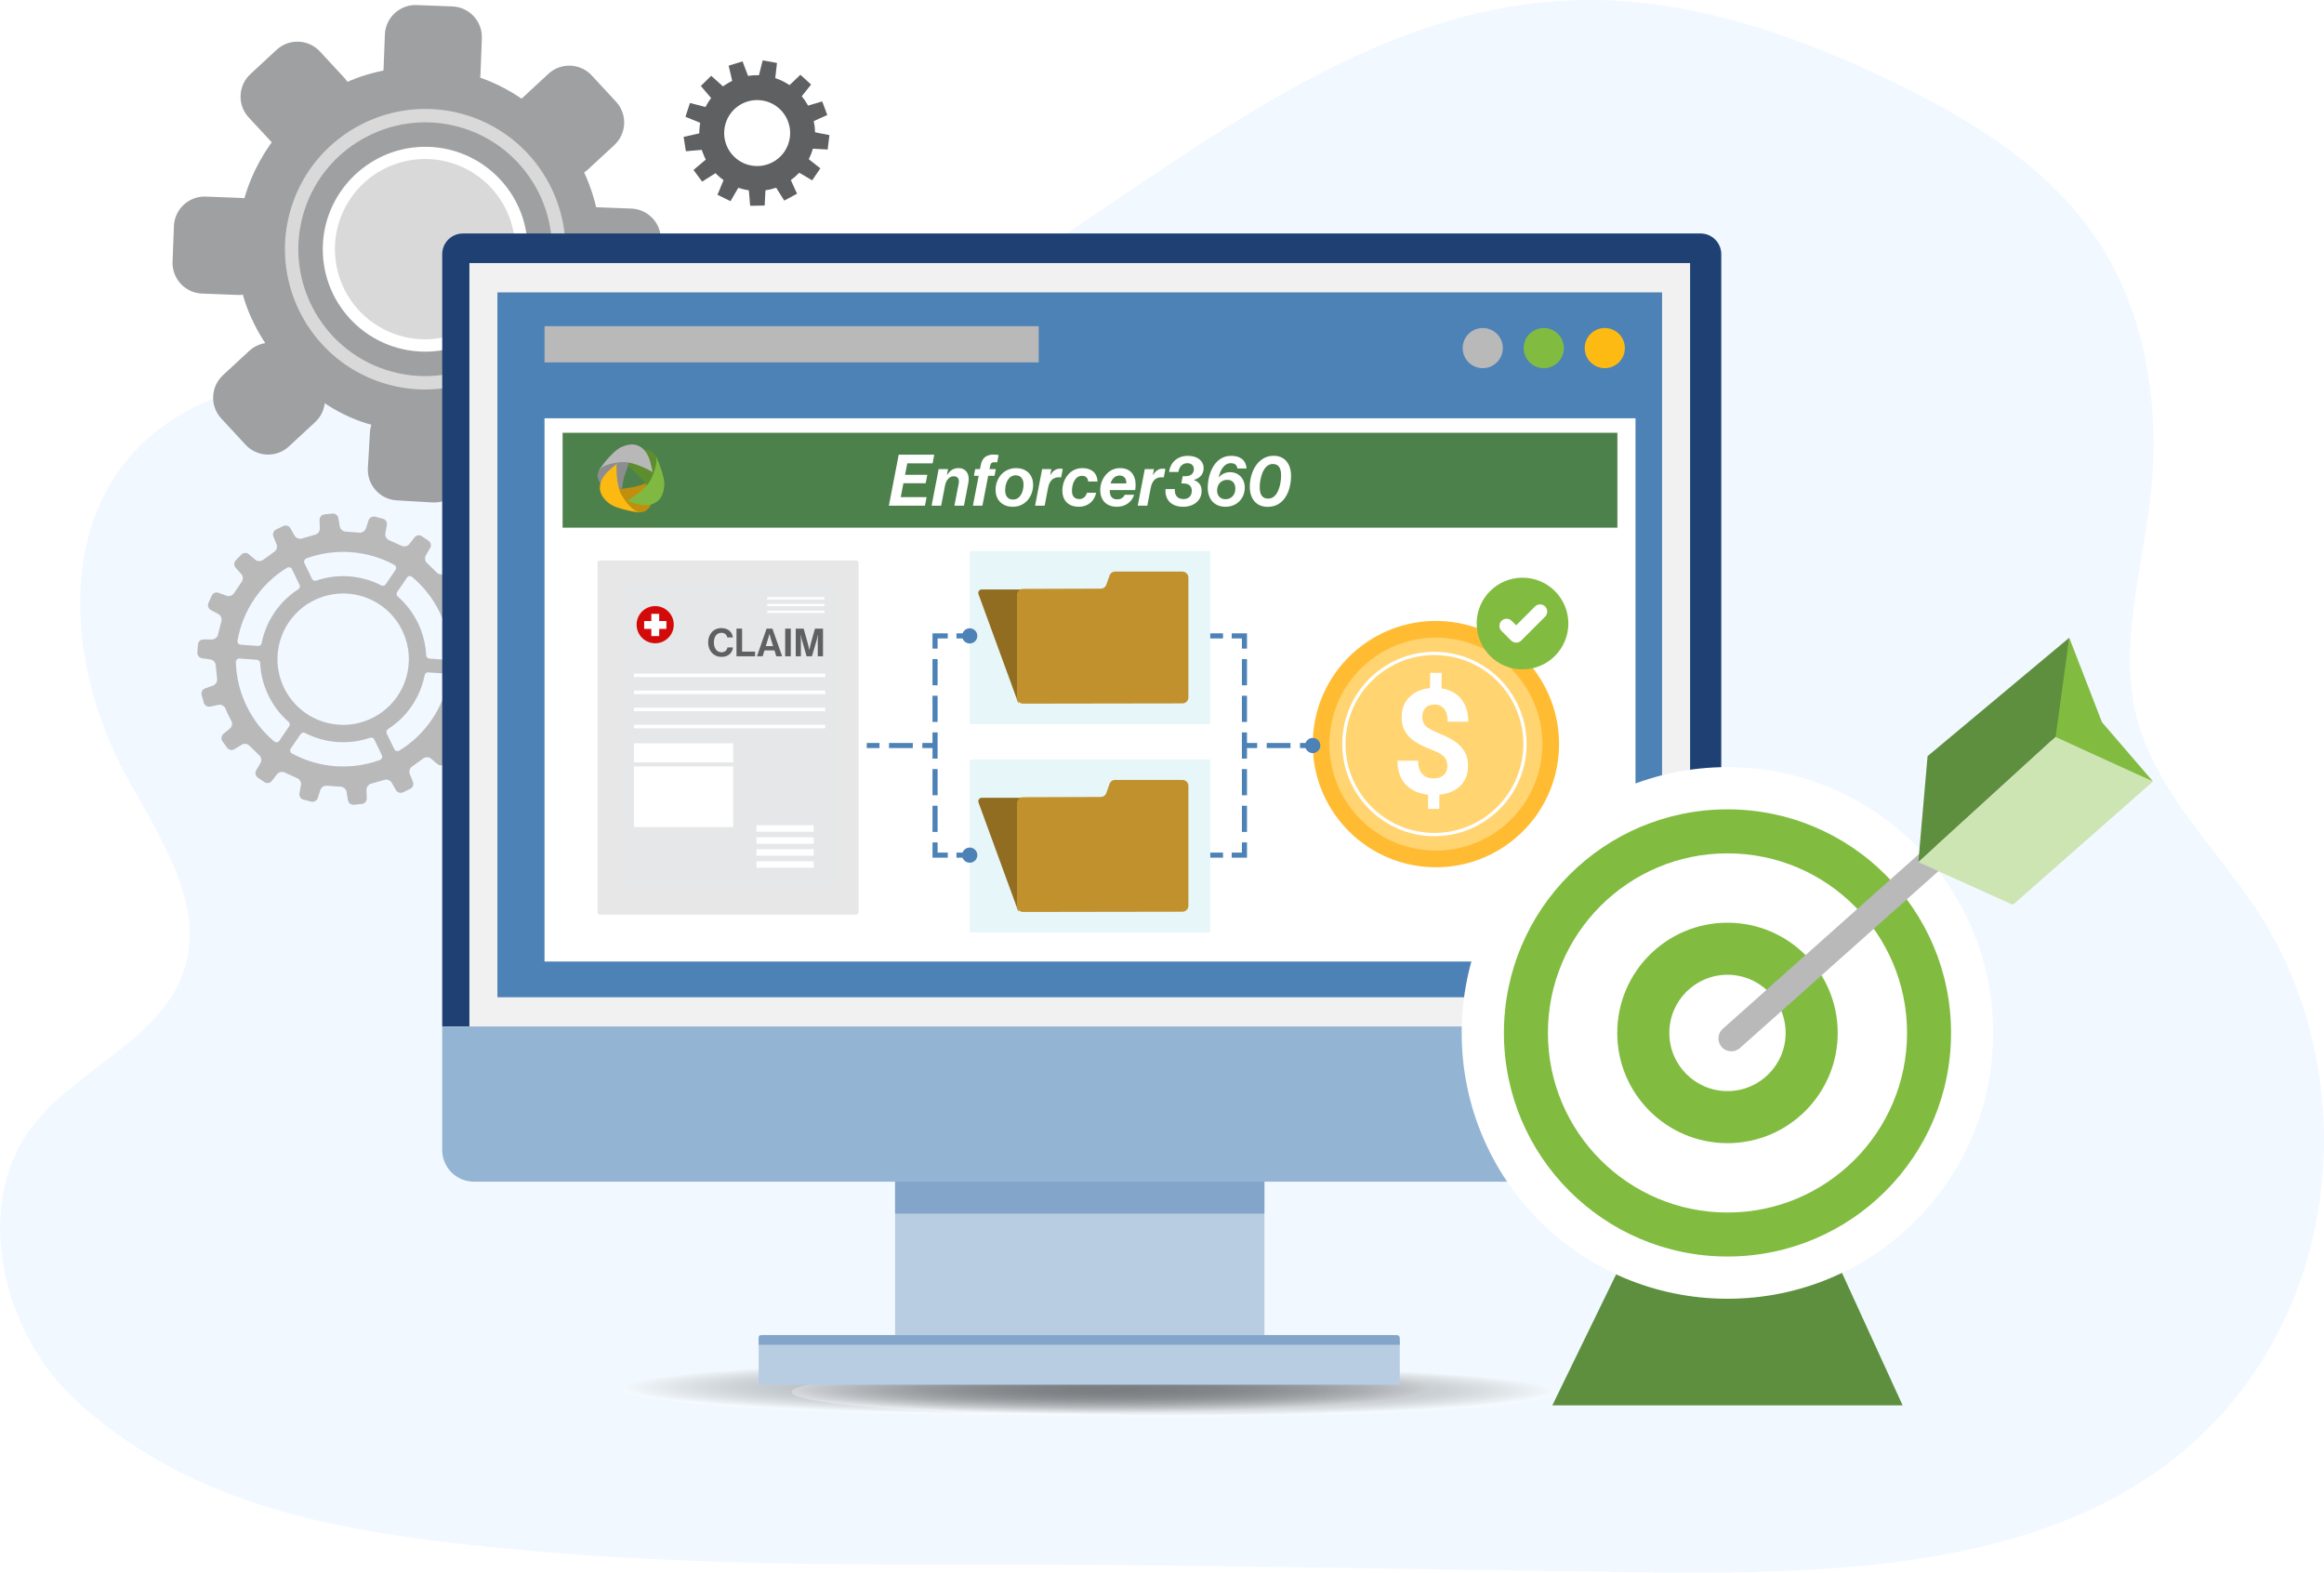<svg xmlns="http://www.w3.org/2000/svg" xmlns:xlink="http://www.w3.org/1999/xlink" id="Layer_1" x="0px" y="0px" viewBox="0 0 456.406 308.819" style="enable-background:new 0 0 456.406 308.819;" xml:space="preserve"><style type="text/css">	.st0{opacity:0.14;fill:#98CCFF;}	.st1{opacity:0.28;fill:#B9B9BA;}	.st2{fill:#B9B9BA;fill-opacity:0.35;}	.st3{fill:#E6E7E8;}	.st4{fill:#5F6062;}	.st5{fill:#FFFFFF;}	.st6{clip-path:url(#SVGID_00000136385273628011000330000008326653625008371389_);fill:#D40A0A;}	.st7{clip-path:url(#SVGID_00000046308383073911481720000010234868901194701236_);fill:#D40A0A;}	.st8{fill:#FFA18A;}	.st9{fill:#FFBC33;}	.st10{fill:#FFD471;}	.st11{fill:#B9B9BA;}	.st12{fill:#FDBA12;}	.st13{fill:#81BC41;}	.st14{opacity:0.3;fill:#B9B9BA;}	.st15{fill:#C08F0D;}	.st16{fill:#8C8D8E;}	.st17{fill:#5E8D30;}	.st18{fill:#FCB912;}	.st19{fill:#B9B8B9;}	.st20{fill:#80B941;}	.st21{fill:#CDE3B0;}	.st22{opacity:0.5;}	.st23{fill:#81B93A;}	.st24{fill:#5E8F3E;}	.st25{fill:#4D814C;}	.st26{fill-rule:evenodd;clip-rule:evenodd;fill:#C8FCDB;}	.st27{opacity:0.65;}	.st28{fill:#1E4072;}	.st29{fill:#4D82B6;}	.st30{fill:#C1D7EC;}	.st31{fill:#E4EDF6;}	.st32{opacity:0.3;}	.st33{filter:url(#Adobe_OpacityMaskFilter);}	.st34{filter:url(#Adobe_OpacityMaskFilter_00000040573039586135530200000008537519901644678570_);}			.st35{mask:url(#SVGID_00000146497966028157304320000004862034532420400284_);fill:url(#SVGID_00000172414936398365611540000009337202921484171915_);}	.st36{fill:url(#SVGID_00000110443619630234410580000000903801051506666917_);}	.st37{filter:url(#Adobe_OpacityMaskFilter_00000109006459305237551070000013789131910408704422_);}	.st38{filter:url(#Adobe_OpacityMaskFilter_00000010288017583649885270000012436016387839765428_);}			.st39{mask:url(#SVGID_00000034810368921176068420000016396554544965435009_);fill:url(#SVGID_00000172415628199563732580000014079250233084359306_);}	.st40{fill:url(#SVGID_00000001665036638063863740000016129934882858453166_);}	.st41{fill:#A2C3EA;}	.st42{fill:#D5DDDF;}	.st43{fill:#D88879;}	.st44{clip-path:url(#SVGID_00000008852625977352128190000009279303561886450828_);fill:#D40A0A;}	.st45{fill:#E3EDF4;}	.st46{fill:#FAA21B;}	.st47{fill:#CBD08D;}	.st48{fill:#E5E8C6;}	.st49{fill:#F2A694;}	.st50{fill:none;stroke:#C1912D;stroke-width:1.38;stroke-miterlimit:10;}	.st51{fill:none;stroke:#3A3A3A;stroke-width:1.38;stroke-linecap:round;stroke-linejoin:round;stroke-miterlimit:10;}	.st52{fill:#C1912D;}	.st53{fill:none;stroke:#81B93A;stroke-width:2.366;stroke-miterlimit:10;}	.st54{filter:url(#Adobe_OpacityMaskFilter_00000158711287782281848610000013406902981365302689_);}	.st55{filter:url(#Adobe_OpacityMaskFilter_00000183222157531737370160000014327342389436713360_);}			.st56{mask:url(#SVGID_00000050639173824030409000000009478845672799994544_);fill:url(#SVGID_00000174565938889756809960000016933435041971025840_);}	.st57{fill:url(#SVGID_00000162320676033324971430000010476686372001332384_);}	.st58{filter:url(#Adobe_OpacityMaskFilter_00000131355844447753287610000008517984404934828965_);}	.st59{filter:url(#Adobe_OpacityMaskFilter_00000074421401246083173870000005756614242024558010_);}			.st60{mask:url(#SVGID_00000058557267704507109330000001244132671683781799_);fill:url(#SVGID_00000116936549854619748790000013787849417526944165_);}	.st61{fill:url(#SVGID_00000064313650620977948710000000827680984999414975_);}	.st62{fill:#9FA0A1;}	.st63{fill:#D9D9D9;}	.st64{fill:#F1F1F1;}	.st65{fill:#94B4D3;}	.st66{fill:#B8CDE2;}	.st67{fill:#83A5CA;}	.st68{fill:#CDE4B3;}	.st69{fill:#E7F6F8;}	.st70{fill:#916D22;}	.st71{fill:#D40A0A;}	.st72{fill:none;stroke:#4D82B6;stroke-miterlimit:10;}	.st73{fill:none;stroke:#4D82B6;stroke-miterlimit:10;stroke-dasharray:4.673,1.869;}	.st74{fill:none;stroke:#4D82B6;stroke-miterlimit:10;stroke-dasharray:5.143,2.057;}	.st75{opacity:0.82;fill:#FFFFFF;}	.st76{fill:#4D4D4D;}	.st77{fill:#FFFFFF;stroke:#FFFFFF;stroke-width:0.686;stroke-miterlimit:10;}	.st78{filter:url(#Adobe_OpacityMaskFilter_00000053507567299249700700000009079085999025957541_);}	.st79{filter:url(#Adobe_OpacityMaskFilter_00000119085542656905179740000006331928281512281489_);}			.st80{mask:url(#SVGID_00000041991484672920812160000015206586838173031864_);fill:url(#SVGID_00000144322341522552892090000004232100057039198623_);}	.st81{fill:url(#SVGID_00000039840261807076807420000001344813746599314062_);}	.st82{filter:url(#Adobe_OpacityMaskFilter_00000116212415529150480570000008289934888151071403_);}	.st83{filter:url(#Adobe_OpacityMaskFilter_00000168806564689431136510000017569114395315908488_);}			.st84{mask:url(#SVGID_00000055672287471879208580000004124591820112384439_);fill:url(#SVGID_00000158750171649096841070000014137456864581946799_);}	.st85{fill:url(#SVGID_00000169550483077947635250000009452695385815915962_);}	.st86{fill:#B9B9B9;}	.st87{fill:#3A3A3A;}	.st88{fill:#C2D8EA;}	.st89{fill:#9EB3DB;}	.st90{fill:#EFF4FA;}	.st91{fill:#6E8599;}	.st92{fill:#879AC9;}	.st93{fill:#FFFFFF;stroke:#FFFFFF;stroke-width:0.299;stroke-linecap:round;stroke-linejoin:round;stroke-miterlimit:10;}	.st94{fill:none;stroke:#FFFFFF;stroke-width:0.299;stroke-linecap:round;stroke-linejoin:round;stroke-miterlimit:10;}	.st95{fill:#FFFFFF;stroke:#FFFFFF;stroke-width:0.299;stroke-linejoin:round;}	.st96{fill:none;stroke:#FFFFFF;stroke-width:0.299;stroke-linecap:round;stroke-linejoin:round;}	.st97{fill:none;stroke:#B9B9B9;stroke-width:0.299;stroke-linecap:round;stroke-linejoin:round;}	.st98{fill:#B9B9B9;stroke:#B9B9B9;stroke-width:0.299;stroke-linecap:round;stroke-linejoin:round;}	.st99{fill:none;stroke:#C1912D;stroke-width:0.676;stroke-miterlimit:10;}	.st100{fill:none;stroke:#3A3A3A;stroke-width:0.676;stroke-linecap:round;stroke-linejoin:round;stroke-miterlimit:10;}	.st101{opacity:0.14;fill:#97CBFF;}	.st102{fill:#FFD666;}	.st103{clip-path:url(#SVGID_00000113342098665005239600000011442546677291859101_);fill:#C1912D;}	.st104{fill:#FFBB00;}	.st105{clip-path:url(#SVGID_00000054957104343873227150000016360817341754420386_);fill:#C1912D;}	.st106{fill:#FAFCF7;}	.st107{fill:#3C80B5;}	.st108{fill:#B8B8B9;}	.st109{fill:#FFA089;}	.st110{fill:#FFBB33;}	.st111{fill:#FFD371;}	.st112{fill:#7F8081;}	.st113{fill:none;}	.st114{fill:none;stroke:#FBB812;stroke-width:1.145;stroke-miterlimit:10;}	.st115{fill:#FFFFFF;stroke:#1E4072;stroke-width:5.416;stroke-miterlimit:10;}			.st116{fill:none;stroke:#80BB41;stroke-width:4.188;stroke-miterlimit:10;stroke-dasharray:18.933,11.137,2.227,18.933,11.137,2.227;}	.st117{fill-rule:evenodd;clip-rule:evenodd;fill:#1E4072;}	.st118{fill:#80BB41;}	.st119{opacity:0.5;fill:none;stroke:#3C80B5;stroke-width:10.744;stroke-miterlimit:10;}	.st120{fill:none;stroke:#85DADF;stroke-width:3.07;stroke-miterlimit:10;}	.st121{fill:#85DADF;}	.st122{fill:none;stroke:#3C80B5;stroke-width:10.744;stroke-miterlimit:10;}	.st123{fill:#BF8E0D;}	.st124{fill:#8B8C8D;}	.st125{fill:#5E8C30;}	.st126{fill:#FBB812;}	.st127{fill:#B8B7B8;}	.st128{fill:#80B841;}			.st129{fill:none;stroke:#D30A0A;stroke-width:4.188;stroke-miterlimit:10;stroke-dasharray:18.933,11.137,2.227,18.933,11.137,2.227;}	.st130{opacity:0.28;fill:#B8B8B9;}	.st131{fill:#9E9FA0;}	.st132{fill:#D8D8D8;}	.st133{fill:#6399C4;}	.st134{fill:#FFFFFF;stroke:#1E4072;stroke-width:3.145;stroke-miterlimit:10;}			.st135{fill:none;stroke:#80BB41;stroke-width:2.431;stroke-miterlimit:10;stroke-dasharray:10.993,6.466,1.293,10.993,6.466,1.293;}	.st136{fill:#4D804C;}	.st137{fill-rule:evenodd;clip-rule:evenodd;fill:#C7FBDA;}	.st138{fill:#B8B8B9;fill-opacity:0.35;}	.st139{fill:#E5E6E7;}	.st140{clip-path:url(#SVGID_00000109743996255681130510000014596048099428869280_);fill:#D30A0A;}	.st141{clip-path:url(#SVGID_00000122689502044427742610000016915977352453128373_);fill:#D30A0A;}	.st142{fill:#0F202D;}	.st143{fill:none;stroke:#FFFFFF;stroke-width:3.911;stroke-miterlimit:10;}	.st144{opacity:0.6;}	.st145{fill:none;stroke:#0F202D;stroke-width:3.911;stroke-linecap:round;stroke-linejoin:round;stroke-miterlimit:10;}	.st146{opacity:0.7;clip-path:url(#SVGID_00000000932390384306127880000014992533997164477361_);fill:#1E405B;}	.st147{clip-path:url(#SVGID_00000000932390384306127880000014992533997164477361_);fill:#0F202D;}	.st148{fill:#FFFFFF;stroke:#1E4072;stroke-width:1.956;stroke-miterlimit:10;}			.st149{fill:none;stroke:#80BB41;stroke-width:1.512;stroke-miterlimit:10;stroke-dasharray:6.836,4.021,0.804,6.836,4.021,0.804;}	.st150{fill:#FFFFFF;stroke:#5F6062;stroke-width:1.956;stroke-miterlimit:10;}			.st151{fill:none;stroke:#D30A0A;stroke-width:1.512;stroke-miterlimit:10;stroke-dasharray:6.836,4.021,0.804,6.836,4.021,0.804;}	.st152{fill-rule:evenodd;clip-rule:evenodd;fill:#5F6062;}	.st153{fill:#FFFFFF;stroke:#5F6062;stroke-width:1.333;stroke-miterlimit:10;}			.st154{fill:none;stroke:#D30A0A;stroke-width:1.031;stroke-miterlimit:10;stroke-dasharray:4.657,2.739,0.548,4.657,2.739,0.548;}	.st155{fill:#FFFFFF;stroke:#5F6062;stroke-width:0.954;stroke-miterlimit:10;}			.st156{fill:none;stroke:#D30A0A;stroke-width:0.738;stroke-miterlimit:10;stroke-dasharray:3.332,1.96,0.392,3.332,1.96,0.392;}	.st157{fill:#FFFFFF;stroke:#5F6062;stroke-width:2.988;stroke-miterlimit:10;}			.st158{fill:none;stroke:#D30A0A;stroke-width:2.31;stroke-miterlimit:10;stroke-dasharray:10.443,6.143,1.229,10.443,6.143,1.229;}	.st159{opacity:0.3;fill:#B8B8B9;}	.st160{fill:#A9D0F7;}	.st161{fill:#92C5EF;}	.st162{fill:#B4DBFC;}	.st163{fill:#254D62;}	.st164{fill:#2F627C;}	.st165{fill:#EA9B65;}	.st166{fill:#0B3563;}	.st167{fill:#CC753A;}	.st168{fill:#E8F2FA;}	.st169{fill:#F8CAA4;}	.st170{fill:#1E3865;}	.st171{fill:#CEF0F2;}	.st172{fill:#DD9564;}	.st173{fill:#0D458E;}	.st174{fill:#0D57AA;}	.st175{fill:#1E2D52;}	.st176{fill:#6A992C;}	.st177{fill:#B77446;}	.st178{fill:#F7BB92;}	.st179{fill:#2A3967;}	.st180{fill:#FFC9A4;}	.st181{fill:#89A8C6;}	.st182{fill:#CBD9DA;}	.st183{fill:#9EB7B5;}	.st184{fill:#96C3D4;}	.st185{fill:#A9C767;}	.st186{fill:#78B6D4;}	.st187{fill:#B3CCC9;}	.st188{fill:#9BCCCA;}	.st189{fill:#A7CCB7;}	.st190{fill:#8DB794;}	.st191{fill:#4D3534;}	.st192{fill:#D2E1ED;}	.st193{fill:#D3D3D4;}	.st194{fill:#2E354B;}	.st195{fill:#F2D61A;}	.st196{fill:#0A375E;}	.st197{fill:#4E7B9F;}	.st198{fill:#1C4A71;}	.st199{fill:#38668F;}	.st200{fill:#F5B887;}	.st201{fill:#585A42;}	.st202{fill:#A3815F;}	.st203{fill:#D3803A;}	.st204{fill:#BC8F62;}	.st205{fill:#897C53;}	.st206{fill:#91BBDC;}	.st207{fill:#65443B;}	.st208{fill:#112C46;}	.st209{fill:#615841;}	.st210{fill:#0E89AF;}	.st211{fill:#B2D3E4;}	.st212{fill:#0B2D2F;}	.st213{fill:#9C7549;}	.st214{fill:#D8DD7F;}	.st215{fill:#67564A;}	.st216{fill:#192C39;}	.st217{fill:#9D673F;}	.st218{fill:#A3B058;}	.st219{fill:#E4EADF;}	.st220{fill:#C4CC35;}	.st221{fill:#EBF6FC;}	.st222{fill:#4F6B30;}	.st223{fill:#503326;}	.st224{fill:#3C281C;}	.st225{fill:#141C29;}	.st226{fill:#FDFBF9;}	.st227{fill:#D69C6E;}	.st228{fill:#6C4827;}	.st229{fill:#78593D;}	.st230{fill:#387694;}	.st231{fill:#306E99;}	.st232{fill:#2E3552;}	.st233{fill:#D30A0A;}	.st234{filter:url(#Adobe_OpacityMaskFilter_00000093159953817933700670000014496168044992133804_);}	.st235{mask:url(#SVGID_00000075125377440921690680000009974955694804284309_);}	.st236{filter:url(#Adobe_OpacityMaskFilter_00000093876613028268823430000014551863405974434694_);}	.st237{mask:url(#SVGID_00000055699261174463825200000008673989103245858719_);}	.st238{fill:#FFAF45;}	.st239{fill:#B9D88D;}	.st240{fill:#D7D7E2;}	.st241{fill:#EFEFF4;}	.st242{fill:#D1D1DB;}	.st243{fill:#C4D7F2;}	.st244{opacity:0.1;fill:#004077;}	.st245{fill:#FFFFFF;stroke:#C4D1D6;stroke-miterlimit:10;}	.st246{fill:none;stroke:#C4D1D6;stroke-miterlimit:10;}	.st247{fill:#8AB3D3;}	.st248{opacity:0.3;fill:#4F7584;}	.st249{fill:#E6F0F4;}	.st250{opacity:0.1;fill:#4693B9;}	.st251{fill:#F8F7FE;}	.st252{opacity:0.2;fill:#4693B9;}	.st253{opacity:0.3;fill:#4693B9;}	.st254{fill:#EDEDED;}	.st255{fill:#4693B9;}	.st256{fill:none;stroke:#C1912D;stroke-width:3.358;stroke-miterlimit:10;}	.st257{fill:none;stroke:#3A3A3A;stroke-width:3.358;stroke-linecap:round;stroke-linejoin:round;stroke-miterlimit:10;}	.st258{fill:#E5E7EC;}	.st259{fill:#7BA9E3;}	.st260{fill-rule:evenodd;clip-rule:evenodd;fill:#6399C4;}	.st261{fill-rule:evenodd;clip-rule:evenodd;fill:#3C80B5;}	.st262{fill-rule:evenodd;clip-rule:evenodd;fill:#7BA9E3;}	.st263{clip-path:url(#SVGID_00000119103779189829703270000006690366975408403897_);fill:#C1912D;}	.st264{clip-path:url(#SVGID_00000000192533082882962540000016202197825687758497_);fill:#C1912D;}	.st265{fill-rule:evenodd;clip-rule:evenodd;fill:#FFFFFF;}	.st266{fill-rule:evenodd;clip-rule:evenodd;fill:#D7D7D8;}	.st267{fill-rule:evenodd;clip-rule:evenodd;fill:#81B93A;}	.st268{fill-rule:evenodd;clip-rule:evenodd;fill:#5E8F3E;}	.st269{fill-rule:evenodd;clip-rule:evenodd;fill:#762000;}	.st270{fill-rule:evenodd;clip-rule:evenodd;fill:#9A4829;}	.st271{fill-rule:evenodd;clip-rule:evenodd;fill:#A6340A;}	.st272{fill-rule:evenodd;clip-rule:evenodd;fill:#982B04;}	.st273{fill-rule:evenodd;clip-rule:evenodd;fill:#882B09;}	.st274{fill-rule:evenodd;clip-rule:evenodd;fill:#571700;}	.st275{fill-rule:evenodd;clip-rule:evenodd;fill:#FFBB00;}	.st276{fill-rule:evenodd;clip-rule:evenodd;fill:#C1912D;}	.st277{fill-rule:evenodd;clip-rule:evenodd;fill:#9E401E;}			.st278{clip-path:url(#SVGID_00000174567088556779004120000011513876969136580799_);fill-rule:evenodd;clip-rule:evenodd;fill:#762000;}			.st279{clip-path:url(#SVGID_00000174567088556779004120000011513876969136580799_);fill-rule:evenodd;clip-rule:evenodd;fill:#5D1900;}			.st280{clip-path:url(#SVGID_00000174567088556779004120000011513876969136580799_);fill-rule:evenodd;clip-rule:evenodd;fill:#A6340A;}			.st281{clip-path:url(#SVGID_00000174567088556779004120000011513876969136580799_);fill-rule:evenodd;clip-rule:evenodd;fill:#902E0A;}	.st282{clip-path:url(#SVGID_00000164495913911443837440000000398276009523701151_);fill:#D40A0A;}	.st283{opacity:0.6;fill:#FFFFFF;}</style><g>	<g>		<path class="st0" d="M114.006,305.307c-7.541-0.532-15.072-1.199-22.589-2.031   c-27.946-3.09-55.333-8.644-76.702-28.454   C0.983,262.091-5.732,237.444,6.121,221.512   c8.77-11.788,25.808-17.307,30.138-31.347   c4.093-13.27-5.375-26.38-11.906-38.635   c-10.532-19.762-13.139-46.463,2.076-62.893   c11.841-12.787,31.017-15.753,48.395-14.447s34.494,6.081,51.916,5.662   c67.152-1.615,114.738-77.213,181.86-79.786   c21.825-0.837,43.21,6.419,62.892,15.888   c15.443,7.43,30.708,16.742,40.256,30.973   c9.87,14.711,12.565,33.368,10.532,50.966   c-1.656,14.331-6.226,28.903-2.678,42.887   c3.764,14.836,15.852,25.844,24.122,38.723   c16.154,25.157,16.946,59.374,1.974,85.252   c-27.513,47.554-89.558,44.406-137.479,43.793   c-42.155-0.539-84.167-1.464-126.262-1.336   C159.301,307.28,136.611,306.902,114.006,305.307z"></path>		<g>			<g>				<g>					<g>						<path class="st43" d="M103.52,155.275c-0.081-0.067-0.14-0.143-0.186-0.238"></path>					</g>				</g>			</g>		</g>	</g>	<g>		<g class="st32">			<defs>									<filter id="Adobe_OpacityMaskFilter" filterUnits="userSpaceOnUse" x="122.221" y="267.474" width="159.629" height="10.404">														</filter>			</defs>							<mask maskUnits="userSpaceOnUse" x="122.221" y="267.474" width="159.629" height="10.404" id="SVGID_00000181066038775480181720000017323545914644857772_">				<g class="st33">					<defs>													<filter id="Adobe_OpacityMaskFilter_00000125584273619281907770000001106480589861363841_" filterUnits="userSpaceOnUse" x="122.221" y="267.474" width="159.629" height="10.404">																				</filter>					</defs>											<mask maskUnits="userSpaceOnUse" x="122.221" y="267.474" width="159.629" height="10.404" id="SVGID_00000181066038775480181720000017323545914644857772_">					</mask>											<radialGradient id="SVGID_00000163040806513567052790000001782537733722813092_" cx="1452.118" cy="-977.971" r="5.037" gradientTransform="matrix(-15.847 0 0 1.033 23213.535 1282.671)" gradientUnits="userSpaceOnUse">						<stop offset="0" style="stop-color:#FFFFFF"></stop>						<stop offset="0.143" style="stop-color:#FBFBFB"></stop>						<stop offset="0.271" style="stop-color:#F1F1F1"></stop>						<stop offset="0.393" style="stop-color:#DEDEDE"></stop>						<stop offset="0.512" style="stop-color:#C5C5C5"></stop>						<stop offset="0.628" style="stop-color:#A3A3A3"></stop>						<stop offset="0.742" style="stop-color:#7B7B7B"></stop>						<stop offset="0.855" style="stop-color:#4A4A4A"></stop>						<stop offset="0.964" style="stop-color:#141414"></stop>						<stop offset="1" style="stop-color:#000000"></stop>					</radialGradient>											<ellipse style="mask:url(#SVGID_00000181066038775480181720000017323545914644857772_);fill:url(#SVGID_00000163040806513567052790000001782537733722813092_);" cx="202.035" cy="272.676" rx="79.814" ry="5.202"></ellipse>				</g>			</mask>							<radialGradient id="SVGID_00000058552750546605178360000010692060580687692470_" cx="1452.118" cy="-977.971" r="5.037" gradientTransform="matrix(-15.847 0 0 1.033 23213.535 1282.671)" gradientUnits="userSpaceOnUse">				<stop offset="0" style="stop-color:#000000"></stop>				<stop offset="0.143" style="stop-color:#040404"></stop>				<stop offset="0.271" style="stop-color:#0E0E0E"></stop>				<stop offset="0.393" style="stop-color:#212121"></stop>				<stop offset="0.512" style="stop-color:#3A3A3A"></stop>				<stop offset="0.628" style="stop-color:#5C5C5C"></stop>				<stop offset="0.742" style="stop-color:#848484"></stop>				<stop offset="0.855" style="stop-color:#B5B5B5"></stop>				<stop offset="0.964" style="stop-color:#EBEBEB"></stop>				<stop offset="1" style="stop-color:#FFFFFF"></stop>			</radialGradient>							<ellipse style="fill:url(#SVGID_00000058552750546605178360000010692060580687692470_);" cx="202.035" cy="272.676" rx="79.814" ry="5.202"></ellipse>		</g>		<g class="st32">			<defs>									<filter id="Adobe_OpacityMaskFilter_00000061464956067209558770000012222485735177806979_" filterUnits="userSpaceOnUse" x="155.45" y="268.438" width="150.459" height="9.806">														</filter>			</defs>							<mask maskUnits="userSpaceOnUse" x="155.45" y="268.438" width="150.459" height="9.806" id="SVGID_00000101813346075250741980000012355834999339888814_">				<g style="filter:url(#Adobe_OpacityMaskFilter_00000061464956067209558770000012222485735177806979_);">					<defs>													<filter id="Adobe_OpacityMaskFilter_00000145056821724628691350000000866943313182235551_" filterUnits="userSpaceOnUse" x="155.45" y="268.438" width="150.459" height="9.806">																				</filter>					</defs>											<mask maskUnits="userSpaceOnUse" x="155.45" y="268.438" width="150.459" height="9.806" id="SVGID_00000101813346075250741980000012355834999339888814_">					</mask>											<radialGradient id="SVGID_00000178897171854117696780000004242956391549997198_" cx="1450.31" cy="-977.327" r="4.747" gradientTransform="matrix(-15.847 0 0 1.033 23213.535 1282.671)" gradientUnits="userSpaceOnUse">						<stop offset="0" style="stop-color:#FFFFFF"></stop>						<stop offset="0.143" style="stop-color:#FBFBFB"></stop>						<stop offset="0.271" style="stop-color:#F1F1F1"></stop>						<stop offset="0.393" style="stop-color:#DEDEDE"></stop>						<stop offset="0.512" style="stop-color:#C5C5C5"></stop>						<stop offset="0.628" style="stop-color:#A3A3A3"></stop>						<stop offset="0.742" style="stop-color:#7B7B7B"></stop>						<stop offset="0.855" style="stop-color:#4A4A4A"></stop>						<stop offset="0.964" style="stop-color:#141414"></stop>						<stop offset="1" style="stop-color:#000000"></stop>					</radialGradient>											<ellipse style="mask:url(#SVGID_00000101813346075250741980000012355834999339888814_);fill:url(#SVGID_00000178897171854117696780000004242956391549997198_);" cx="230.679" cy="273.341" rx="75.23" ry="4.903"></ellipse>				</g>			</mask>							<radialGradient id="SVGID_00000128455779881637720180000001552004764880183177_" cx="1450.31" cy="-977.327" r="4.747" gradientTransform="matrix(-15.847 0 0 1.033 23213.535 1282.671)" gradientUnits="userSpaceOnUse">				<stop offset="0" style="stop-color:#000000"></stop>				<stop offset="0.143" style="stop-color:#040404"></stop>				<stop offset="0.271" style="stop-color:#0E0E0E"></stop>				<stop offset="0.393" style="stop-color:#212121"></stop>				<stop offset="0.512" style="stop-color:#3A3A3A"></stop>				<stop offset="0.628" style="stop-color:#5C5C5C"></stop>				<stop offset="0.742" style="stop-color:#848484"></stop>				<stop offset="0.855" style="stop-color:#B5B5B5"></stop>				<stop offset="0.964" style="stop-color:#EBEBEB"></stop>				<stop offset="1" style="stop-color:#FFFFFF"></stop>			</radialGradient>							<ellipse style="fill:url(#SVGID_00000128455779881637720180000001552004764880183177_);" cx="230.679" cy="273.341" rx="75.23" ry="4.903"></ellipse>		</g>	</g>	<path class="st11" d="M93.5,120.131l-1.631,0.351c-0.54,0.109-1.146-0.209-1.352-0.727  c0,0-0.205-0.51-0.549-1.221c-0.343-0.708-0.616-1.189-0.616-1.189  c-0.274-0.477-0.151-1.155,0.274-1.504l1.286-1.066  c0.424-0.349,0.509-1.004,0.189-1.451l-0.925-1.28  c-0.321-0.444-0.968-0.575-1.438-0.283l-1.404,0.886  c-0.473,0.29-1.16,0.203-1.537-0.201l-1.918-1.867  c-0.415-0.367-0.525-1.054-0.244-1.533l0.843-1.43  c0.277-0.478,0.132-1.116-0.322-1.426l-1.303-0.889  c-0.456-0.31-1.105-0.206-1.445,0.231l-1.027,1.311  c-0.342,0.433-1.022,0.587-1.512,0.338l-2.44-1.096  c-0.512-0.203-0.854-0.812-0.751-1.353l0.303-1.643  c0.099-0.54-0.256-1.097-0.788-1.229l-1.531-0.389  c-0.536-0.137-1.113,0.184-1.282,0.709l-0.51,1.582  c-0.173,0.527-0.76,0.9-1.308,0.832l-2.672-0.196  c-0.547-0.018-1.072-0.476-1.165-1.016l-0.274-1.64  c-0.092-0.544-0.616-0.944-1.166-0.885l-1.568,0.156  c-0.548,0.058-0.98,0.556-0.961,1.107l0.06,1.657  c0.019,0.552-0.404,1.108-0.945,1.232l-2.57,0.733  c-0.525,0.171-1.176-0.076-1.447-0.557l-0.822-1.446  c-0.271-0.484-0.9-0.677-1.396-0.437l-1.421,0.687  c-0.497,0.24-0.733,0.851-0.524,1.365l0.623,1.542  c0.208,0.513-0.003,1.176-0.461,1.48l-2.175,1.559  c-0.43,0.346-1.129,0.332-1.55-0.026l-1.261-1.076  c-0.42-0.358-1.077-0.33-1.466,0.065l-1.096,1.132  c-0.387,0.393-0.4,1.053-0.028,1.462l1.112,1.235  c0.367,0.407,0.4,1.104,0.07,1.546l-1.505,2.214  c-0.286,0.472-0.946,0.701-1.462,0.507l-1.561-0.581  c-0.517-0.194-1.125,0.058-1.349,0.562l-0.646,1.441  c-0.228,0.499-0.014,1.125,0.473,1.381l1.475,0.784  c0.485,0.258,0.755,0.901,0.592,1.43l-0.656,2.592  c-0.109,0.539-0.653,0.977-1.203,0.975l-1.666-0.01  c-0.551-0.006-1.036,0.438-1.078,0.988l-0.113,1.573  c-0.043,0.55,0.37,1.059,0.918,1.138l1.645,0.228  c0.547,0.079,1.018,0.592,1.047,1.146l0.272,2.662  c0.081,0.547-0.28,1.14-0.796,1.328l-1.569,0.552  c-0.521,0.186-0.82,0.774-0.671,1.302l0.429,1.52  c0.15,0.529,0.716,0.869,1.253,0.754l1.632-0.344  c0.54-0.118,1.148,0.208,1.352,0.718c0,0,0.205,0.514,0.547,1.222  c0.344,0.712,0.618,1.188,0.618,1.188c0.276,0.484,0.151,1.156-0.274,1.513  l-1.287,1.059c-0.423,0.351-0.509,1.006-0.187,1.453l0.923,1.28  c0.324,0.445,0.966,0.573,1.435,0.278l1.412-0.878  c0.464-0.297,1.155-0.207,1.534,0.198l1.917,1.868  c0.414,0.363,0.525,1.053,0.246,1.529l-0.844,1.43  c-0.28,0.475-0.135,1.118,0.323,1.43l1.301,0.885  c0.459,0.311,1.108,0.208,1.446-0.225l1.025-1.317  c0.34-0.435,1.022-0.586,1.512-0.336l2.439,1.097  c0.515,0.201,0.851,0.81,0.753,1.353l-0.303,1.641  c-0.102,0.54,0.253,1.093,0.79,1.232l1.529,0.386  c0.535,0.137,1.111-0.18,1.282-0.706l0.513-1.583  c0.168-0.526,0.758-0.9,1.303-0.836l2.671,0.2  c0.552,0.016,1.076,0.473,1.167,1.014l0.275,1.639  c0.092,0.545,0.617,0.944,1.167,0.888l1.566-0.158  c0.555-0.052,0.984-0.551,0.965-1.102l-0.06-1.659  c-0.021-0.556,0.405-1.106,0.942-1.232l2.574-0.734  c0.522-0.173,1.172,0.074,1.442,0.552l0.825,1.453  c0.272,0.481,0.898,0.676,1.395,0.436l1.421-0.686  c0.497-0.24,0.736-0.854,0.526-1.365l-0.625-1.549  c-0.207-0.509,0.004-1.171,0.466-1.474l2.171-1.559  c0.435-0.343,1.131-0.336,1.553,0.026l1.262,1.078  c0.421,0.359,1.08,0.331,1.462-0.07l1.098-1.129  c0.386-0.397,0.399-1.056,0.029-1.466l-1.114-1.233  c-0.366-0.409-0.397-1.104-0.072-1.544l1.505-2.217  c0.29-0.467,0.947-0.696,1.468-0.503l1.557,0.583  c0.517,0.194,1.125-0.062,1.351-0.566l0.648-1.438  c0.223-0.507,0.01-1.128-0.475-1.385l-1.475-0.782  c-0.49-0.259-0.754-0.903-0.594-1.43l0.657-2.593  c0.108-0.539,0.652-0.981,1.203-0.976l1.668,0.015  c0.552,0.003,1.036-0.442,1.076-0.993l0.115-1.57  c0.038-0.551-0.373-1.065-0.918-1.142l-1.644-0.227  c-0.55-0.075-1.02-0.592-1.048-1.141l-0.272-2.663  c-0.082-0.548,0.275-1.144,0.8-1.326l1.562-0.56  c0.522-0.184,0.823-0.768,0.674-1.297l-0.428-1.52  C94.604,120.358,94.038,120.018,93.5,120.131z M59.786,110.585  c-0.083-0.17-0.089-0.374-0.016-0.55c0.063-0.16,0.185-0.282,0.336-0.354  c0.02-0.01,0.043-0.021,0.06-0.029c5.657-2.072,11.952-1.609,17.27,1.269  c0.172,0.093,0.293,0.254,0.339,0.439c0.045,0.187,0.009,0.384-0.097,0.546  l-1.925,2.823c-0.068,0.105-0.16,0.18-0.265,0.231  c-0.188,0.091-0.411,0.096-0.607-0.006c-3.945-2.033-8.597-2.376-12.771-0.941  c-0.327,0.113-0.688-0.039-0.834-0.343L59.786,110.585z M46.636,125.803  c1.05-5.955,4.599-11.176,9.738-14.32c0.017-0.008,0.04-0.019,0.058-0.028  c0.151-0.073,0.323-0.094,0.487-0.044c0.183,0.053,0.336,0.185,0.418,0.356  l1.49,3.083c0.147,0.304,0.044,0.68-0.248,0.867  c-3.715,2.376-6.341,6.237-7.197,10.591c-0.042,0.216-0.186,0.389-0.371,0.478  c-0.106,0.051-0.222,0.077-0.345,0.064l-3.409-0.246  c-0.194-0.016-0.371-0.11-0.488-0.263  C46.653,126.191,46.604,125.995,46.636,125.803z M54.857,145.462  c-0.067,0.102-0.159,0.181-0.267,0.233c-0.061,0.029-0.131,0.05-0.198,0.061  c-0.193,0.024-0.385-0.03-0.534-0.152c-2.296-1.925-4.127-4.277-5.439-6.992  c-1.311-2.714-2.015-5.609-2.097-8.604c-0.004-0.194,0.073-0.377,0.214-0.51  c0.049-0.051,0.109-0.091,0.17-0.12c0.108-0.052,0.227-0.075,0.348-0.065  l3.41,0.248c0.343,0.024,0.611,0.304,0.63,0.649  c0.101,2.202,0.644,4.331,1.61,6.331c0.967,2.001,2.299,3.751,3.963,5.202  c0.256,0.224,0.307,0.604,0.115,0.893L54.857,145.462z M74.995,148.306  c0.084,0.172,0.091,0.372,0.02,0.551c-0.064,0.158-0.186,0.282-0.337,0.355  c-0.018,0.009-0.041,0.02-0.058,0.028c-5.658,2.07-11.954,1.606-17.272-1.27  c-0.169-0.091-0.293-0.251-0.338-0.439c-0.047-0.187-0.01-0.381,0.099-0.543  l1.924-2.826c0.068-0.102,0.16-0.177,0.266-0.229  c0.185-0.089,0.41-0.095,0.605,0.006c3.943,2.034,8.598,2.372,12.77,0.942  c0.327-0.117,0.685,0.036,0.834,0.344L74.995,148.306z M73.002,141.054  c-6.411,3.098-14.123,0.414-17.222-5.999c-3.099-6.413-0.41-14.123,6.001-17.221  c6.412-3.099,14.124-0.415,17.223,5.998  C82.104,130.245,79.415,137.956,73.002,141.054z M88.147,133.086  c-1.052,5.955-4.6,11.176-9.736,14.322c-0.018,0.009-0.04,0.02-0.061,0.029  c-0.151,0.073-0.323,0.09-0.487,0.043c-0.184-0.055-0.338-0.185-0.422-0.357  l-1.489-3.08c-0.148-0.307-0.044-0.685,0.25-0.867  c3.716-2.382,6.339-6.237,7.198-10.591c0.042-0.215,0.185-0.388,0.372-0.479  c0.105-0.051,0.22-0.076,0.344-0.067l3.409,0.248  c0.192,0.016,0.367,0.107,0.487,0.26  C88.132,132.701,88.183,132.897,88.147,133.086z M88.463,128.882  c0.002,0.192-0.075,0.376-0.212,0.512c-0.053,0.047-0.109,0.087-0.173,0.118  c-0.106,0.051-0.228,0.075-0.347,0.063l-3.409-0.248  c-0.347-0.029-0.616-0.304-0.629-0.645c-0.105-2.204-0.646-4.337-1.613-6.338  c-0.966-1.999-2.3-3.746-3.96-5.195c-0.262-0.227-0.312-0.613-0.116-0.897  l1.923-2.825c0.065-0.1,0.16-0.181,0.265-0.232  c0.064-0.031,0.13-0.052,0.202-0.059c0.19-0.027,0.381,0.026,0.532,0.15  c2.297,1.924,4.126,4.272,5.439,6.988  C87.677,122.99,88.382,125.886,88.463,128.882z"></path>	<g>		<g>			<g>				<path class="st62" d="M83.679,13.197C61.361,12.34,43.04,32.147,47.169,55.532     c2.149,12.171,13.853,24.81,25.823,27.887     c22.999,5.911,44.154-10.836,45.012-33.154     C118.762,30.551,103.394,13.955,83.679,13.197z M83.113,69.05     C71.702,68.823,62.773,59.18,63.422,47.786     c0.612-10.739,9.718-19.17,20.472-18.957     c11.411,0.227,20.34,9.87,19.69,21.264     C102.972,60.832,93.867,69.264,83.113,69.05z"></path>			</g>			<path class="st62" d="M88.111,20.309l-7.004-0.269    c-3.326-0.128-5.918-2.928-5.791-6.253l0.269-7.004    c0.128-3.326,2.928-5.918,6.253-5.791l7.004,0.269    c3.326,0.128,5.918,2.928,5.791,6.253l-0.269,7.004    C94.236,17.844,91.437,20.436,88.111,20.309z"></path>			<path class="st62" d="M123.26,60.005l-7.004-0.269    c-3.326-0.128-5.918-2.928-5.791-6.253l0.269-7.004    c0.128-3.326,2.928-5.918,6.253-5.791l7.004,0.269    c3.326,0.128,5.918,2.928,5.791,6.253l-0.269,7.004    C129.386,57.541,126.586,60.133,123.26,60.005z"></path>			<path class="st62" d="M46.684,57.921l-7.004-0.269    c-3.326-0.128-5.918-2.928-5.791-6.253l0.269-7.004    c0.128-3.326,2.928-5.918,6.253-5.791l7.004,0.269    c3.326,0.128,5.918,2.928,5.791,6.253l-0.269,7.004    C52.81,55.457,50.01,58.049,46.684,57.921z"></path>			<path class="st62" d="M84.913,98.662l-6.997-0.406    c-3.323-0.193-5.86-3.042-5.668-6.365l0.406-6.997    c0.193-3.323,3.042-5.86,6.365-5.667l6.997,0.406    c3.323,0.193,5.86,3.042,5.667,6.365l-0.406,6.997    C91.086,96.317,88.236,98.855,84.913,98.662z"></path>			<path class="st62" d="M48.225,87.334l-4.762-5.143c-2.261-2.442-2.115-6.255,0.327-8.516    l5.143-4.762c2.442-2.261,6.255-2.115,8.516,0.327l4.762,5.143    c2.261,2.442,2.115,6.255-0.327,8.516l-5.143,4.762    C54.3,89.923,50.487,89.776,48.225,87.334z"></path>			<path class="st62" d="M106.992,32.917l-4.762-5.143    c-2.261-2.442-2.115-6.255,0.327-8.516l5.143-4.762    c2.442-2.261,6.255-2.115,8.516,0.327l4.762,5.143    c2.261,2.442,2.115,6.255-0.327,8.516l-5.143,4.762    C113.066,35.506,109.253,35.359,106.992,32.917z"></path>			<path class="st62" d="M53.609,28.207l-4.762-5.143    c-2.261-2.442-2.115-6.255,0.327-8.516l5.143-4.762    c2.442-2.261,6.255-2.115,8.516,0.327l4.762,5.143    c2.261,2.442,2.115,6.255-0.327,8.516l-5.143,4.762    C59.684,30.796,55.871,30.649,53.609,28.207z"></path>			<path class="st62" d="M103.608,87.671l-4.762-5.143    c-2.261-2.442-2.115-6.255,0.327-8.516l5.143-4.762    c2.442-2.261,6.255-2.115,8.516,0.327l4.762,5.143    c2.261,2.442,2.115,6.255-0.327,8.516l-5.143,4.762    C109.682,90.259,105.869,90.113,103.608,87.671z"></path>		</g>					<ellipse transform="matrix(0.515 -0.857 0.857 0.515 -1.467 95.286)" class="st63" cx="83.504" cy="48.94" rx="17.705" ry="17.705"></ellipse>		<g>			<path class="st63" d="M75.028,75.152c-14.453-4.673-22.41-20.234-17.736-34.688    c4.673-14.453,20.234-22.41,34.688-17.736    c14.453,4.673,22.41,20.234,17.736,34.688    C105.042,71.869,89.481,79.825,75.028,75.152z M91.169,25.232    c-13.072-4.227-27.147,2.969-31.374,16.042    c-4.227,13.072,2.969,27.147,16.042,31.373    c13.072,4.227,27.147-2.969,31.374-16.042    C111.438,43.533,104.242,29.459,91.169,25.232z"></path>		</g>	</g>	<g>		<path class="st4" d="M137.51,24.155c-1.09,6.178,3.035,12.07,9.213,13.16   c6.178,1.09,12.07-3.035,13.16-9.213c1.09-6.178-3.035-12.07-9.213-13.16   C144.492,13.853,138.6,17.977,137.51,24.155z M142.315,25.003   c0.622-3.524,3.983-5.877,7.507-5.255c3.524,0.622,5.877,3.983,5.255,7.507   c-0.622,3.524-3.983,5.877-7.507,5.255S141.694,28.528,142.315,25.003z"></path>		<polygon class="st4" points="148.768,15.885 152.12,16.488 152.591,12.362 149.784,11.857   "></polygon>		<polygon class="st4" points="144.044,16.938 147.299,15.935 145.823,12.053 143.098,12.893   "></polygon>		<polygon class="st4" points="140.331,20.042 142.762,17.656 139.669,14.885 137.634,16.882   "></polygon>		<polygon class="st4" points="138.457,24.504 139.522,21.268 135.502,20.226 134.61,22.935   "></polygon>		<polygon class="st4" points="138.84,29.328 138.301,25.965 134.251,26.884 134.702,29.7   "></polygon>		<polygon class="st4" points="141.395,33.438 139.372,30.698 136.196,33.374 137.89,35.668   "></polygon>		<polygon class="st4" points="145.551,35.917 142.496,34.411 140.903,38.246 143.461,39.507   "></polygon>		<polygon class="st4" points="150.382,36.211 146.976,36.275 147.321,40.414 150.172,40.36   "></polygon>		<polygon class="st4" points="154.808,34.255 151.812,35.876 154.018,39.394 156.527,38.038   "></polygon>		<polygon class="st4" points="157.843,30.486 155.925,33.301 159.5,35.414 161.106,33.057   "></polygon>		<polygon class="st4" points="158.809,25.744 158.397,29.125 162.544,29.361 162.888,26.53   "></polygon>		<polygon class="st4" points="157.491,21.088 158.677,24.28 162.469,22.587 161.476,19.914   "></polygon>		<polygon class="st4" points="154.182,17.556 156.701,19.848 159.293,16.603 157.184,14.684   "></polygon>	</g>	<path class="st28" d="M338.037,201.587H86.847V49.919c0-2.247,1.822-4.069,4.069-4.069  h243.051c2.247,0,4.069,1.822,4.069,4.069V201.587z"></path>	<rect x="92.185" y="51.658" class="st64" width="239.729" height="149.929"></rect>	<path class="st65" d="M331.823,232.044H93.061c-3.432,0-6.214-2.782-6.214-6.214v-24.243  h251.189v24.243C338.037,229.262,335.255,232.044,331.823,232.044z"></path>	<rect x="175.784" y="232.044" class="st66" width="72.531" height="30.143"></rect>	<path class="st66" d="M274.9,271.92H148.991v-8.519c0-0.671,0.544-1.214,1.214-1.214  h123.113c0.873,0,1.581,0.708,1.581,1.581V271.92z"></path>	<path class="st67" d="M274.9,264.07H148.991v-1.462c0-0.233,0.189-0.422,0.422-0.422  h124.937c0.303,0,0.549,0.246,0.549,0.549V264.07z"></path>	<rect x="175.784" y="232.044" class="st67" width="72.531" height="6.28"></rect>	<rect x="97.689" y="57.415" class="st29" width="228.721" height="138.416"></rect>	<rect x="106.937" y="82.141" class="st5" width="214.257" height="106.676"></rect>	<circle class="st12" cx="315.161" cy="68.354" r="3.943"></circle>	<circle class="st13" cx="303.179" cy="68.354" r="3.943"></circle>	<circle class="st11" cx="291.197" cy="68.354" r="3.943"></circle>	<rect x="106.937" y="64.054" class="st11" width="97.051" height="7.113"></rect>	<g>		<polygon class="st24" points="357.588,240.877 373.649,275.968 304.865,275.968 323.303,238.106    354.795,238.106   "></polygon>		<g>			<circle class="st5" cx="339.257" cy="202.841" r="52.199"></circle>			<circle class="st13" cx="339.257" cy="202.841" r="43.907"></circle>			<circle class="st5" cx="339.257" cy="202.841" r="35.265"></circle>			<circle class="st13" cx="339.257" cy="202.841" r="21.648"></circle>			<circle class="st5" cx="339.257" cy="202.841" r="11.421"></circle>		</g>		<g>			<polygon class="st13" points="406.379,125.233 412.8,141.818 402.863,145.618    "></polygon>			<g>				<path class="st11" d="M340.013,206.454c0.599,0,1.199-0.211,1.681-0.641l39.658-35.329     c1.043-0.929,1.135-2.528,0.206-3.571c-0.929-1.043-2.528-1.135-3.571-0.206     l-39.658,35.329c-1.043,0.929-1.135,2.528-0.206,3.571     C338.624,206.168,339.317,206.454,340.013,206.454z"></path>			</g>			<polygon class="st13" points="422.815,153.458 403.689,145.369 408.895,137.279    "></polygon>			<polygon class="st24" points="406.379,125.233 378.553,148.487 376.738,169.294     403.689,144.717    "></polygon>			<polygon class="st68" points="422.815,153.458 403.689,144.717 376.738,169.294     395.31,177.672    "></polygon>		</g>	</g>	<rect x="110.49" y="84.985" class="st25" width="207.148" height="18.635"></rect>	<g>		<path class="st5" d="M176.497,89.291h6.976l-0.322,1.695h-4.973l-0.435,2.255h4.371   l-0.322,1.653h-4.37l-0.533,2.732h5.085l-0.322,1.681h-7.088L176.497,89.291z"></path>		<path class="st5" d="M185.961,93.256h0.043c0.616-0.882,1.218-1.331,2.241-1.331   c1.429,0,2.255,1.163,1.933,2.843l-0.868,4.539h-1.877l0.84-4.314   c0.183-0.952-0.182-1.471-0.98-1.471c-0.882,0-1.513,0.812-1.709,1.863   l-0.756,3.922h-1.877l1.387-7.186h1.835L185.961,93.256z"></path>		<path class="st5" d="M191.518,92.121h0.938l0.168-0.854   c0.28-1.442,1.205-1.989,2.479-2.003c0.322,0,0.658,0.028,1.009,0.084   l-0.28,1.457c-0.196-0.028-0.378-0.042-0.532-0.042   c-0.519,0-0.742,0.196-0.854,0.756l-0.126,0.602h1.247l-0.253,1.317h-1.246   l-1.135,5.869h-1.863l1.135-5.869h-0.938L191.518,92.121z"></path>		<path class="st5" d="M195.522,96.169c0-2.269,1.597-4.244,4.048-4.244   c1.835,0,3.32,1.148,3.32,3.278c0,2.297-1.541,4.314-3.992,4.314   C197.021,99.517,195.522,98.369,195.522,96.169z M198.94,98.102   c1.456,0,2.073-1.583,2.073-2.956c0-0.938-0.435-1.807-1.541-1.807   c-1.443,0-2.073,1.555-2.073,2.942C197.399,97.262,197.833,98.102,198.94,98.102z"></path>		<path class="st5" d="M206.246,93.27h0.043c0.42-0.714,0.994-1.233,1.891-1.233   c0.266,0,0.435,0.028,0.532,0.056l-0.322,1.653h-0.042   c-1.303-0.168-2.213,0.434-2.521,2.059l-0.672,3.502h-1.877l1.387-7.186h1.807   L206.246,93.27z"></path>		<path class="st5" d="M208.639,96.337c0-2.213,1.472-4.412,3.923-4.412   c1.597,0,2.886,0.756,2.983,2.633h-1.835c-0.07-0.687-0.448-1.121-1.205-1.121   c-1.387,0-1.988,1.583-1.988,2.956c0,0.924,0.406,1.611,1.442,1.611   c0.7,0,1.247-0.378,1.499-1.232h1.82c-0.392,1.723-1.666,2.745-3.432,2.745   C210.096,99.517,208.639,98.537,208.639,96.337z"></path>		<path class="st5" d="M217.937,96.239c0,1.135,0.378,1.821,1.471,1.821   c0.658,0,1.205-0.28,1.471-0.896h1.85c-0.225,0.672-0.603,1.219-1.106,1.611   c-0.603,0.476-1.373,0.729-2.241,0.742c-1.863,0-3.306-1.037-3.306-3.306   c0-2.087,1.526-4.286,3.852-4.286c0.784,0,1.331,0.154,1.807,0.462   c1.079,0.701,1.471,2.129,1.205,3.852H217.937z M218.105,94.937h3.096   c0.028-0.841-0.35-1.555-1.316-1.555   C218.89,93.382,218.358,94.096,218.105,94.937z"></path>		<path class="st5" d="M226.406,93.27h0.043c0.42-0.714,0.994-1.233,1.891-1.233   c0.266,0,0.435,0.028,0.532,0.056l-0.322,1.653h-0.042   c-1.303-0.168-2.213,0.434-2.521,2.059l-0.672,3.502h-1.877l1.387-7.186h1.807   L226.406,93.27z"></path>		<path class="st5" d="M228.898,96.043h1.821c-0.07,1.148,0.435,1.961,1.709,1.961   c1.022,0,1.625-0.63,1.625-1.625c0-0.896-0.547-1.442-1.64-1.442h-0.42l0.28-1.429   h0.603c0.882,0,1.583-0.448,1.583-1.387c0-0.658-0.435-1.163-1.261-1.163   c-1.064,0-1.611,0.756-1.779,1.723h-1.821c0.225-1.821,1.583-3.166,3.685-3.166   c1.933,0,3.096,1.023,3.096,2.423c0,1.205-0.771,1.989-1.919,2.312v0.028   c0.826,0.266,1.526,0.882,1.526,2.129c0,1.821-1.484,3.109-3.628,3.109   C229.92,99.517,228.73,98.004,228.898,96.043z"></path>		<path class="st5" d="M237.186,95.679c0.014-1.723,0.616-3.922,1.919-5.113   c0.729-0.672,1.569-1.051,2.718-1.051c1.541,0,2.857,0.687,2.983,2.479h-1.807   c-0.057-0.658-0.49-1.037-1.289-1.037c-1.247,0-2.003,1.205-2.381,2.773h0.027   c0.519-0.602,1.289-1.008,2.27-1.008c1.526,0,2.844,1.163,2.829,3.067   c-0.014,2.129-1.582,3.726-3.781,3.726   C238.446,99.517,237.157,97.976,237.186,95.679z M240.659,98.032   c1.121,0,1.947-0.798,1.947-2.087c0-0.98-0.519-1.723-1.583-1.723   c-1.135,0-2.003,0.827-2.003,2.102C239.021,97.332,239.651,98.032,240.659,98.032z"></path>		<path class="st5" d="M245.445,95.595c0-3.012,1.653-6.093,4.679-6.093   c2.185,0,3.418,1.583,3.418,3.936c0,2.941-1.331,6.093-4.566,6.093   C246.706,99.531,245.445,97.948,245.445,95.595z M249.045,97.92   c1.947,0,2.55-2.83,2.55-4.566c0-1.163-0.322-2.241-1.625-2.241   c-1.947,0-2.577,2.956-2.577,4.566C247.393,96.842,247.715,97.92,249.045,97.92z"></path>	</g>	<g>		<path class="st15" d="M125.423,100.606c0,0,1.069,0.115,1.737-0.548   c2.306-2.293-0.415-5.136-0.415-5.136s-1.306,0.607-3.187,0.863   c-1.881,0.256-2.197,0.314-2.197,0.314s1.726,3.34,1.893,3.452   c0.167,0.112,1.173,0.787,1.173,0.787L125.423,100.606z"></path>		<path class="st16" d="M117.746,92.149c0,0-0.596,0.895-0.316,1.793   c0.969,3.104,4.747,2.004,4.747,2.004s0.064-1.438,0.706-3.226   c0.641-1.786,0.736-2.094,0.736-2.094s-3.759-0.011-3.936,0.086   c-0.177,0.097-1.24,0.677-1.24,0.677L117.746,92.149z"></path>		<path class="st17" d="M128.825,89.623c0,0-0.477-0.965-1.394-1.172   c-3.172-0.716-4.112,3.105-4.112,3.105s1.212,0.777,2.438,2.226   c1.226,1.45,1.443,1.685,1.443,1.685s1.893-3.247,1.898-3.449   c0.005-0.202,0.035-1.413,0.035-1.413L128.825,89.623z"></path>		<path class="st18" d="M125.575,100.636c0,0-4.25-0.504-5.941-1.785   c-3.413-2.584-1.143-5.376-0.36-6.15c0.783-0.773,1.827-1.588,1.827-1.588   s-0.282,4.161,1.117,6.36c1.398,2.2,2.572,2.883,2.817,2.962   C125.279,100.514,125.575,100.636,125.575,100.636z"></path>		<path class="st19" d="M117.649,92.27c0,0,2.408-3.538,4.325-4.446   c3.869-1.834,5.298,1.468,5.621,2.52c0.324,1.052,0.565,2.354,0.565,2.354   s-3.56-2.171-6.157-1.946c-2.597,0.225-3.745,0.951-3.927,1.131   C117.894,92.065,117.649,92.27,117.649,92.27z"></path>		<path class="st20" d="M128.769,89.478c0,0,1.855,3.857,1.681,5.971   c-0.35,4.267-3.923,3.85-4.996,3.603c-1.073-0.247-2.321-0.69-2.321-0.69   s3.663-1.994,4.768-4.355c1.106-2.361,1.053-3.717,0.989-3.966   C128.824,89.793,128.769,89.478,128.769,89.478z"></path>	</g>	<g>		<g>			<g>				<rect x="190.442" y="108.229" class="st69" width="47.245" height="33.963"></rect>				<g>					<path class="st70" d="M201.458,115.758h-8.672c-0.463,0-0.782,0.477-0.619,0.923      l7.837,21.445L201.458,115.758z"></path>					<path class="st52" d="M199.725,116.818v19.798v0.387c0,0.65,0.528,1.177,1.178,1.176      l31.312-0.05c0.649-0.001,1.174-0.527,1.174-1.176v-23.532      c0-0.649-0.526-1.176-1.176-1.176h-13.207c-0.5,0-0.946,0.316-1.11,0.789      l-0.618,1.771c-0.164,0.471-0.608,0.787-1.106,0.789l-14.6,0.047l-0.675,0.002      C200.249,115.644,199.725,116.17,199.725,116.818z"></path>				</g>			</g>			<g>				<rect x="190.442" y="149.137" class="st69" width="47.245" height="33.963"></rect>				<g>					<path class="st70" d="M201.458,156.665h-8.672c-0.463,0-0.782,0.477-0.619,0.923      l7.837,21.445L201.458,156.665z"></path>					<path class="st52" d="M199.725,157.725v19.798v0.387c0,0.65,0.528,1.177,1.178,1.176      l31.312-0.05c0.649-0.001,1.174-0.527,1.174-1.176v-23.532      c0-0.649-0.526-1.176-1.176-1.176h-13.207c-0.5,0-0.946,0.316-1.11,0.789      l-0.618,1.771c-0.164,0.471-0.608,0.787-1.106,0.789l-14.6,0.047l-0.675,0.002      C200.249,156.551,199.725,157.077,199.725,157.725z"></path>				</g>			</g>			<g>				<g>					<g>						<path class="st2" d="M168.166,179.609h-50.351c-0.253,0-0.46-0.207-0.46-0.46V110.516       c0-0.253,0.207-0.46,0.46-0.46h50.351c0.253,0,0.46,0.207,0.46,0.46       v68.633C168.626,179.402,168.419,179.609,168.166,179.609z"></path>						<rect x="121.727" y="114.894" class="st3" width="42.527" height="60.002"></rect>					</g>					<g>						<circle class="st71" cx="128.671" cy="122.671" r="3.65"></circle>						<g>							<rect x="127.917" y="120.545" class="st5" width="1.542" height="4.365"></rect>							<rect x="126.506" y="121.956" class="st5" width="4.365" height="1.542"></rect>						</g>					</g>					<g>						<g>							<rect x="148.57" y="162.046" class="st5" width="11.228" height="1.277"></rect>							<rect x="148.57" y="164.42" class="st5" width="11.228" height="1.277"></rect>							<rect x="148.57" y="166.753" class="st5" width="11.228" height="1.277"></rect>							<rect x="148.57" y="169.127" class="st5" width="11.228" height="1.277"></rect>						</g>						<g>							<rect x="124.503" y="132.272" class="st5" width="37.565" height="0.691"></rect>							<rect x="124.503" y="135.622" class="st5" width="37.565" height="0.691"></rect>							<rect x="124.503" y="138.972" class="st5" width="37.565" height="0.691"></rect>							<rect x="124.503" y="142.322" class="st5" width="37.565" height="0.691"></rect>						</g>						<g>							<rect x="124.503" y="145.963" class="st5" width="19.49" height="3.746"></rect>							<rect x="124.503" y="150.517" class="st5" width="19.49" height="11.896"></rect>						</g>						<g>							<rect x="150.664" y="117.27" class="st5" width="11.228" height="0.454"></rect>							<rect x="150.687" y="118.572" class="st5" width="11.228" height="0.454"></rect>							<rect x="150.687" y="119.917" class="st5" width="11.228" height="0.454"></rect>						</g>					</g>				</g>				<g>					<path class="st4" d="M139.074,126.181c0-1.611,1.003-2.842,2.606-2.842      c1.337,0,2.127,0.798,2.241,1.832h-1.094c-0.099-0.547-0.51-0.904-1.147-0.904      c-1.003,0-1.482,0.835-1.482,1.915c0,1.109,0.578,1.908,1.49,1.908      c0.646,0,1.102-0.388,1.17-0.958h1.079      c-0.03,0.479-0.235,0.942-0.601,1.284c-0.372,0.35-0.896,0.577-1.648,0.577      C140.16,128.992,139.074,127.814,139.074,126.181z"></path>					<path class="st4" d="M144.637,123.445h1.102v4.514h2.554v0.919h-3.655V123.445z"></path>					<path class="st4" d="M150.55,123.445h1.14l1.915,5.433h-1.147l-0.365-1.155h-1.96      l-0.357,1.155h-1.117L150.55,123.445z M150.39,126.88h1.437l-0.486-1.565      c-0.091-0.289-0.221-0.836-0.221-0.836h-0.015c0,0-0.137,0.547-0.229,0.836      L150.39,126.88z"></path>					<path class="st4" d="M154.2,123.445h1.102v5.433h-1.102V123.445z"></path>					<path class="st4" d="M156.274,123.445h1.55l0.768,2.728      c0.19,0.684,0.342,1.466,0.342,1.466h0.016c0,0,0.145-0.783,0.334-1.466      l0.768-2.728h1.573v5.433h-1.025v-3.116c0-0.44,0.045-1.125,0.045-1.125      H160.629c0,0-0.122,0.638-0.236,1.034l-0.935,3.207h-1.056l-0.912-3.207      c-0.114-0.396-0.235-1.034-0.235-1.034h-0.016c0,0,0.046,0.684,0.046,1.125      v3.116h-1.011V123.445z"></path>				</g>			</g>			<g>				<g>					<line class="st72" x1="170.222" y1="146.4" x2="172.722" y2="146.4"></line>					<line class="st73" x1="174.591" y1="146.4" x2="180.199" y2="146.4"></line>					<line class="st72" x1="181.133" y1="146.4" x2="183.633" y2="146.4"></line>				</g>			</g>			<g>				<g>					<line class="st72" x1="244.393" y1="146.4" x2="246.893" y2="146.4"></line>					<line class="st73" x1="248.763" y1="146.4" x2="254.37" y2="146.4"></line>					<line class="st72" x1="255.305" y1="146.4" x2="257.805" y2="146.4"></line>				</g>			</g>			<g>				<g>					<line class="st72" x1="190.339" y1="167.927" x2="187.839" y2="167.927"></line>					<polyline class="st72" points="186.133,167.927 183.633,167.927 183.633,165.427      "></polyline>					<line class="st74" x1="183.633" y1="163.37" x2="183.633" y2="128.4"></line>					<polyline class="st72" points="183.633,127.372 183.633,125.14 183.633,124.872       186.133,124.872      "></polyline>					<line class="st72" x1="187.839" y1="124.872" x2="190.339" y2="124.872"></line>				</g>			</g>			<g>				<g>					<line class="st72" x1="237.688" y1="167.927" x2="240.188" y2="167.927"></line>					<polyline class="st72" points="241.893,167.927 244.393,167.927 244.393,165.427      "></polyline>					<line class="st74" x1="244.393" y1="163.37" x2="244.393" y2="128.4"></line>					<polyline class="st72" points="244.393,127.372 244.393,125.14 244.393,124.872       241.893,124.872      "></polyline>					<line class="st72" x1="240.188" y1="124.872" x2="237.688" y2="124.872"></line>				</g>			</g>			<circle class="st29" cx="190.442" cy="124.872" r="1.493"></circle>			<circle class="st29" cx="190.442" cy="167.927" r="1.493"></circle>			<g>				<path class="st9" d="M306.095,148.148c-1.113,13.303-12.807,23.198-26.118,22.081     c-13.312-1.119-23.201-12.812-22.087-26.126     c1.114-13.312,12.81-23.194,26.123-22.083     C297.325,123.132,307.214,134.829,306.095,148.148z"></path>				<path class="st10" d="M302.828,147.865c-0.965,11.515-11.07,20.056-22.578,19.089     c-11.506-0.959-20.051-11.069-19.09-22.571     c0.963-11.509,11.077-20.059,22.579-19.089     C295.246,126.257,303.789,136.363,302.828,147.865z"></path>				<g>					<path class="st5" d="M284.241,150.463c0.006-0.77-0.198-1.386-0.623-1.846      c-0.427-0.449-1.148-0.876-2.166-1.266c-1.018-0.386-1.897-0.778-2.633-1.157      c-0.738-0.386-1.376-0.826-1.896-1.324c-0.531-0.491-0.938-1.071-1.227-1.74      c-0.291-0.67-0.435-1.458-0.431-2.377c0.01-1.581,0.524-2.877,1.538-3.882      c1.019-1.007,2.369-1.588,4.041-1.744l0.02-3.007l2.252,0.014l-0.02,3.044      c1.656,0.245,2.949,0.944,3.878,2.097c0.933,1.15,1.395,2.641,1.382,4.474      l-4.061-0.025c0.002-1.125-0.22-1.966-0.684-2.53      c-0.458-0.562-1.074-0.84-1.853-0.849c-0.769-0.001-1.368,0.217-1.789,0.647      c-0.427,0.438-0.641,1.032-0.645,1.797c0,0.711,0.199,1.286,0.608,1.722      c0.412,0.427,1.174,0.875,2.291,1.339c1.117,0.451,2.037,0.882,2.75,1.286      c0.724,0.402,1.324,0.856,1.817,1.357c0.499,0.505,0.873,1.078,1.131,1.72      c0.261,0.642,0.389,1.386,0.38,2.253c-0.005,1.583-0.509,2.867-1.512,3.862      c-0.997,0.983-2.366,1.563-4.114,1.73l-0.013,2.798l-2.232-0.013l0.018-2.787      c-1.928-0.208-3.407-0.905-4.457-2.063c-1.037-1.172-1.562-2.708-1.546-4.628      l4.061,0.019c-0.009,1.116,0.253,1.979,0.778,2.566      c0.524,0.599,1.28,0.91,2.281,0.908c0.82,0.007,1.471-0.206,1.952-0.638      C283.999,151.788,284.239,151.205,284.241,150.463z"></path>				</g>				<path class="st5" d="M280.195,164.145c-9.95-0.834-17.369-9.605-16.537-19.561     c0.833-9.949,9.602-17.359,19.556-16.527     c9.949,0.836,17.369,9.601,16.535,19.557     C298.919,157.559,290.146,164.977,280.195,164.145z M283.158,128.696     c-9.591-0.801-18.055,6.355-18.853,15.941     c-0.807,9.598,6.345,18.056,15.942,18.866     c9.594,0.804,18.05-6.349,18.855-15.95     C299.906,137.964,292.761,129.498,283.158,128.696z"></path>			</g>			<g>				<circle class="st13" cx="299.002" cy="122.443" r="9.004"></circle>			</g>			<circle class="st29" cx="257.805" cy="146.4" r="1.493"></circle>		</g>		<path class="st5" d="M297.757,126.198c-0.36,0-0.721-0.138-0.996-0.413l-1.878-1.878   c-0.55-0.55-0.55-1.441,0-1.991c0.55-0.55,1.441-0.55,1.991,0l0.882,0.882   l3.699-3.698c0.55-0.55,1.441-0.55,1.991,0c0.55,0.55,0.55,1.441,0,1.991   l-4.694,4.694C298.477,126.061,298.117,126.198,297.757,126.198z"></path>	</g></g></svg>